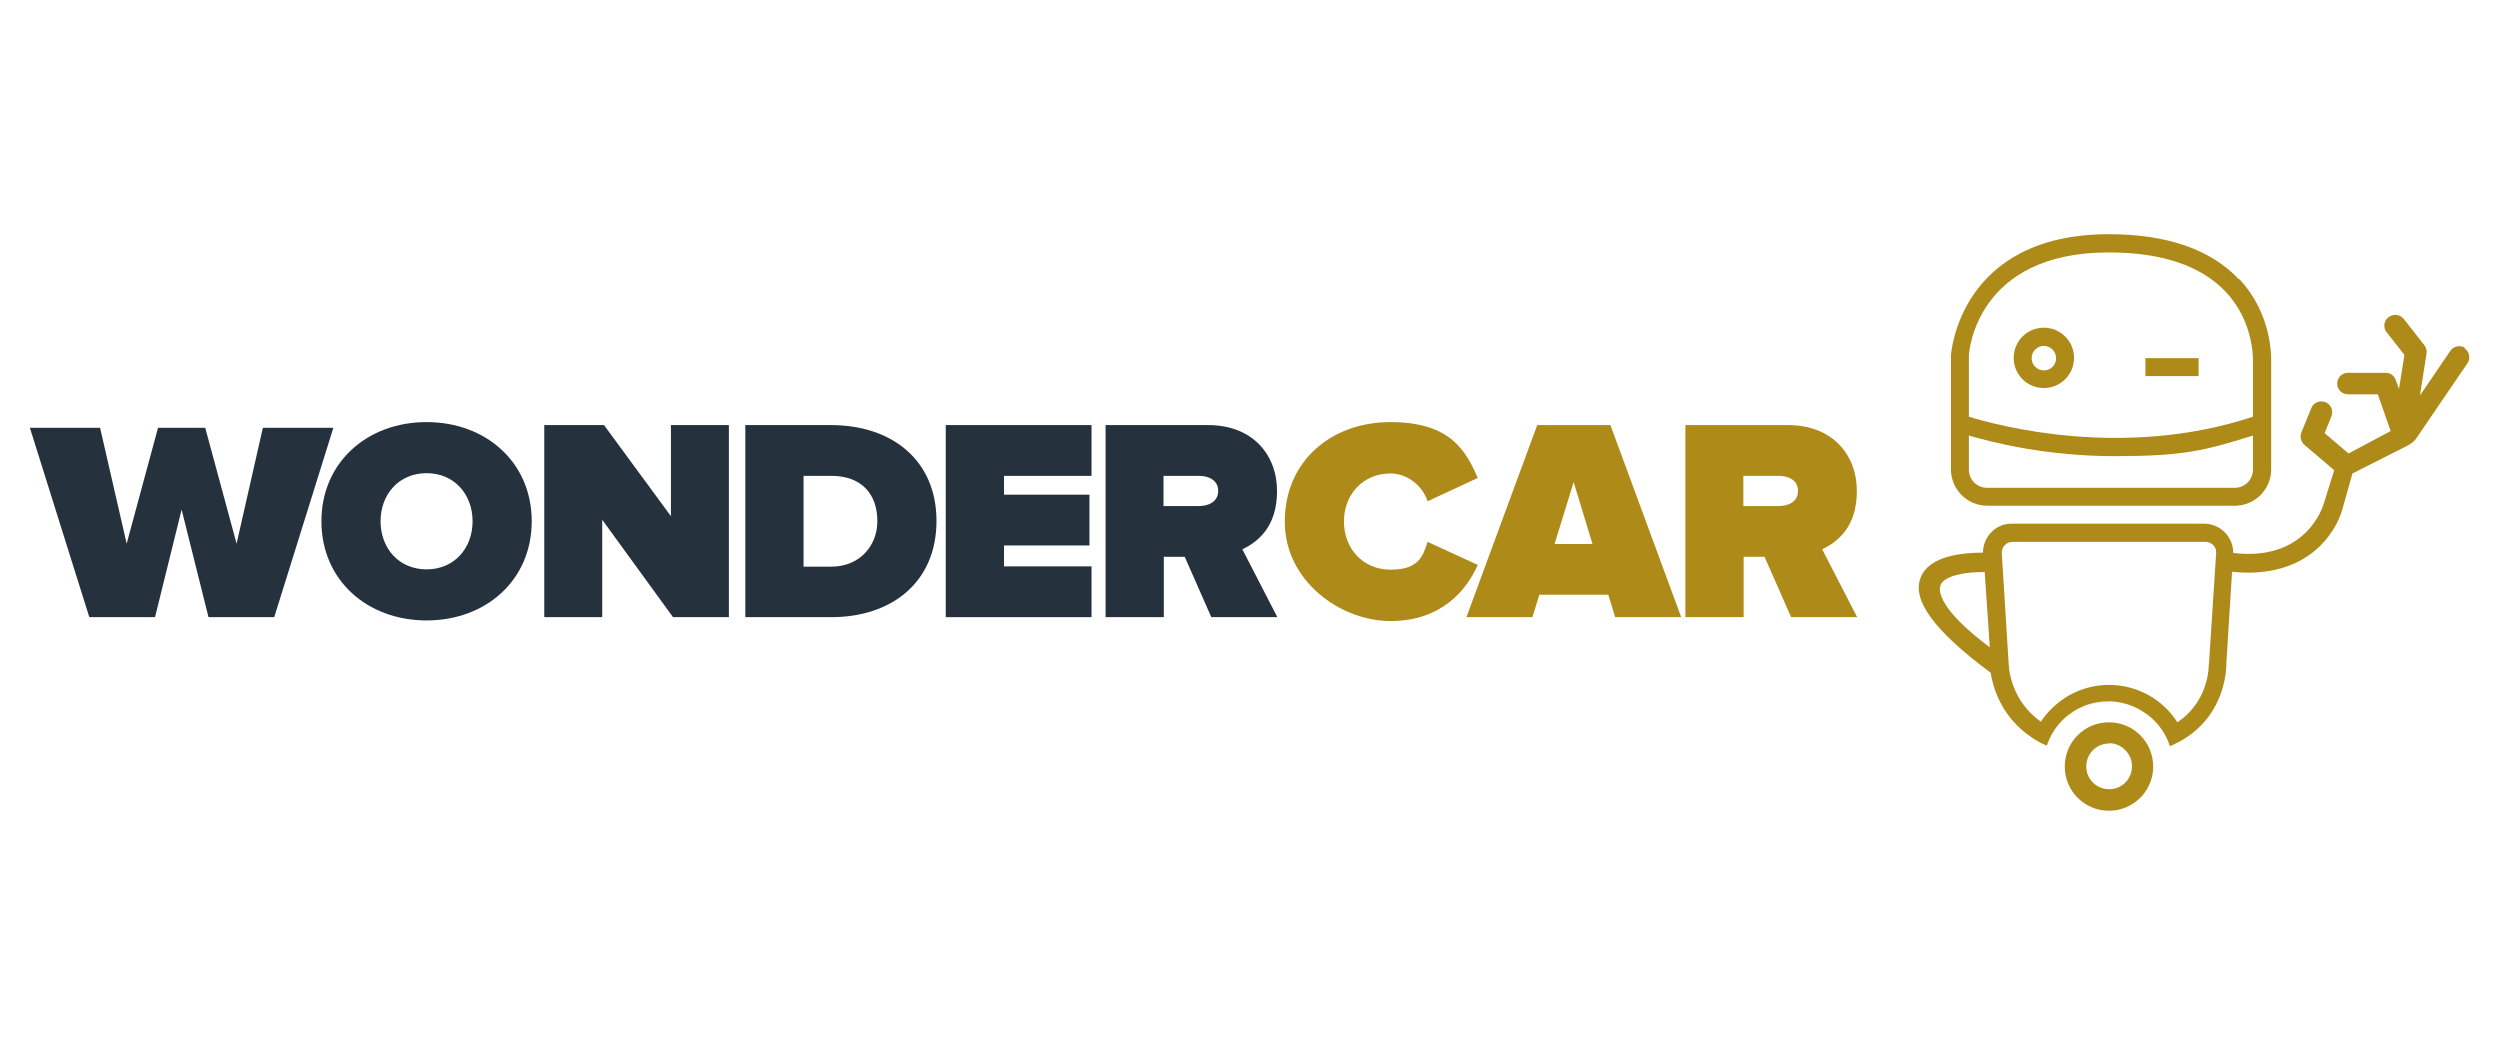 <?xml version="1.0" encoding="UTF-8"?>
<svg id="Calque_1" xmlns="http://www.w3.org/2000/svg" version="1.1" viewBox="0 0 836.9 349.8">
  <!-- Generator: Adobe Illustrator 29.8.1, SVG Export Plug-In . SVG Version: 2.1.1 Build 2)  -->
  <defs>
    <style>
      .st0 {
        fill: #25323e;
      }

      .st1 {
        fill: #ae8a18;
      }
    </style>
  </defs>
  <polygon class="st0" points="88 143.2 79.2 182 68.7 143.2 52.9 143.2 42.4 182 33.5 143.2 10 143.2 29.9 206.6 51.9 206.6 60.8 170.6 69.8 206.6 91.8 206.6 111.6 143.2 88 143.2"/>
  <path class="st0" d="M158.2,174.5c0-9-6.1-16.1-15.4-16.1s-15.4,7.1-15.4,16.1,6.1,16.1,15.4,16.1,15.4-7.1,15.4-16.1M107.6,174.5c0-19.7,15.3-33.2,35.2-33.2s35.2,13.5,35.2,33.2-15.3,33.2-35.2,33.2-35.2-13.5-35.2-33.2"/>
  <polygon class="st0" points="225.3 206.6 201.6 174 201.6 206.6 182.2 206.6 182.2 142.3 202.2 142.3 224.6 172.8 224.6 142.3 244 142.3 244 206.6 225.3 206.6"/>
  <path class="st0" d="M293.7,174.4c0-8.7-5-15.1-15.4-15.1h-9.3v30.4h9.2c9.7,0,15.5-7.1,15.5-15.2M249.5,206.6v-64.3h28.7c20.2,0,35.3,11.6,35.3,32.1s-15,32.2-35.2,32.2h-28.8Z"/>
  <polygon class="st0" points="316.6 206.6 316.6 142.3 365.4 142.3 365.4 159.3 336.1 159.3 336.1 165.6 364.7 165.6 364.7 182.6 336.1 182.6 336.1 189.6 365.4 189.6 365.4 206.6 316.6 206.6"/>
  <path class="st0" d="M407.8,164.3c0-3.5-3.1-5-6.4-5h-11.9v10.1h11.9c3.3,0,6.4-1.5,6.4-5.1M405.5,206.6l-8.9-20.2h-7v20.2h-19.5v-64.3h34.3c15,0,23.1,10,23.1,22.1s-6.5,17-11.6,19.5l11.7,22.7h-22.2Z"/>
  <path class="st1" d="M430.1,174.5c0-19.8,15.2-33.2,35.4-33.2s25.3,9.8,29.2,18.7l-16.8,7.8c-1.6-5-6.6-9.3-12.4-9.3-9.3,0-15.6,7.1-15.6,16.1s6.3,16.1,15.6,16.1,10.8-4.3,12.4-9.3l16.8,7.7c-3.8,8.6-12.3,18.8-29.2,18.8s-35.4-13.5-35.4-33.2"/>
  <path class="st1" d="M526.8,161.4l-6.4,20.7h12.7l-6.3-20.7ZM540.7,206.6l-2.3-7.5h-23.1l-2.3,7.5h-22.1l23.7-64.3h24.5l23.7,64.3h-22.1Z"/>
  <path class="st1" d="M601.9,164.3c0-3.5-3.1-5-6.4-5h-11.9v10.1h11.9c3.3,0,6.4-1.5,6.4-5.1M599.6,206.6l-8.9-20.2h-7v20.2h-19.5v-64.3h34.3c15,0,23.1,10,23.1,22.1s-6.5,17-11.6,19.5l11.7,22.7h-22.1Z"/>
  <path class="st1" d="M684.2,115.8c-2.2,0-4.1,1.8-4.1,4.1,0,2.2,1.8,4.1,4.1,4.1s4.1-1.8,4.1-4.1h0c0-2.2-1.8-4.1-4.1-4.1M684.2,129.9c-5.6,0-10.1-4.5-10.1-10.1s4.5-10.1,10.1-10.1c5.6,0,10.1,4.5,10.1,10.1h0c0,5.6-4.5,10.1-10.1,10.1"/>
  <path class="st1" d="M748,163.3h-82.8c-3.4,0-6.1-2.7-6.1-6.1v-11.4c7.8,2.3,25.9,6.9,48.8,6.9s30-1.8,46.3-6.9v11.4c0,3.4-2.7,6.1-6.1,6.1M705.9,84.5c17.7,0,30.8,4.4,39.1,13.1,9.7,10.2,9.2,23.1,9.2,23.4v18.5c-43.5,14.4-85.6,2.9-95.1,0v-20.4c0-1.4,2.5-34.6,46.8-34.6M749.5,93.5c-9.4-10-24.1-15.1-43.5-15.1-50.1,0-52.8,39.9-52.9,40.4v38.3c0,6.7,5.4,12.2,12.2,12.2h82.8c6.7,0,12.2-5.4,12.2-12.2h0v-36c0-1.5.4-15.9-10.7-27.7"/>
  <rect class="st1" x="718.2" y="119.9" width="17.8" height="6"/>
  <path class="st1" d="M706,248.9c-4.2,0-7.6,3.4-7.6,7.7,0,4.2,3.4,7.6,7.7,7.6,4.2,0,7.6-3.4,7.6-7.7,0-.7-.1-1.5-.3-2.2-1-3.2-4-5.5-7.3-5.5M706,271.4c-8.2,0-14.8-6.6-14.8-14.8,0-8.2,6.6-14.8,14.8-14.8,8.2,0,14.8,6.6,14.8,14.8,0,6.6-4.3,12.3-10.6,14.2-1.4.4-2.8.6-4.2.6"/>
  <path class="st1" d="M706,234.9c9.4,0,17.7,6,20.6,15h0c-3.7-11.4-15.9-17.6-27.3-13.9-6.6,2.1-11.7,7.2-13.9,13.8h0c2.9-8.9,11.2-14.8,20.5-14.8"/>
  <path class="st1" d="M739.4,222.2c0,.1.5,12.2-10.5,19.6-8.1-12.7-25-16.3-37.6-8.2-3.2,2.1-6,4.8-8.1,8-9.9-7-10.6-17.6-10.7-18.2l-2.4-38.4c0-2,1.6-3.6,3.6-3.6h64.6c2,0,3.6,1.6,3.6,3.4l-2.4,37v.4ZM649.6,195.9c1.1-3.1,8.1-4.5,14.8-4.4l1.7,25.2c-17.1-12.8-17.2-18.9-16.5-20.8M825.3,116.5c-1.6-1.1-3.9-.7-5,.9,0,0,0,0,0,0h0s-10.2,15-10.2,15l2.2-14c.2-1-.1-2-.7-2.8l-6.8-8.7c-1.2-1.6-3.4-2-5.1-.8s-2,3.4-.8,5.1h0c0,0,.1.1.2.2l5.8,7.4-1.8,11.4-1.1-3c-.5-1.5-1.9-2.4-3.4-2.4h-12.6c-2,0-3.6,1.6-3.6,3.6,0,2,1.6,3.6,3.6,3.6h10l4.3,12.3-14.1,7.5-8-6.8,2.3-5.7c.7-1.9-.2-4-2.1-4.7s-4,.2-4.7,2.1h0l-3.3,8.1c-.6,1.4-.1,3.1,1,4.1l10,8.5-3.4,10.9c0,.1,0,.2-.1.3-.2.8-5.8,19.5-30.3,16.5h0c0-5.4-4.3-9.7-9.6-9.8h-64.6c-5.3,0-9.5,4.3-9.6,9.7-6.4,0-18.1.9-20.9,8.5-2.8,7.5,4.6,17.7,23.5,31.7.6,4,3.1,14.6,13.8,21.7,1.6,1.1,3.2,2,5,2.7,3.8-11.4,16-17.5,27.4-13.7,6.5,2.2,11.7,7.3,13.8,13.9,1.7-.7,3.4-1.6,5-2.6,13.6-8.6,13.9-23.1,13.9-25.2l1.9-30.6c1.8.2,3.6.3,5.4.3,20.3,0,29.1-12.9,31.5-21.1l3.4-12.1,17.6-8.9c2.8-1.3,3.6-2.6,3.6-2.6l17.3-25.4c1.1-1.7.7-3.9-1-5"/>
</svg>